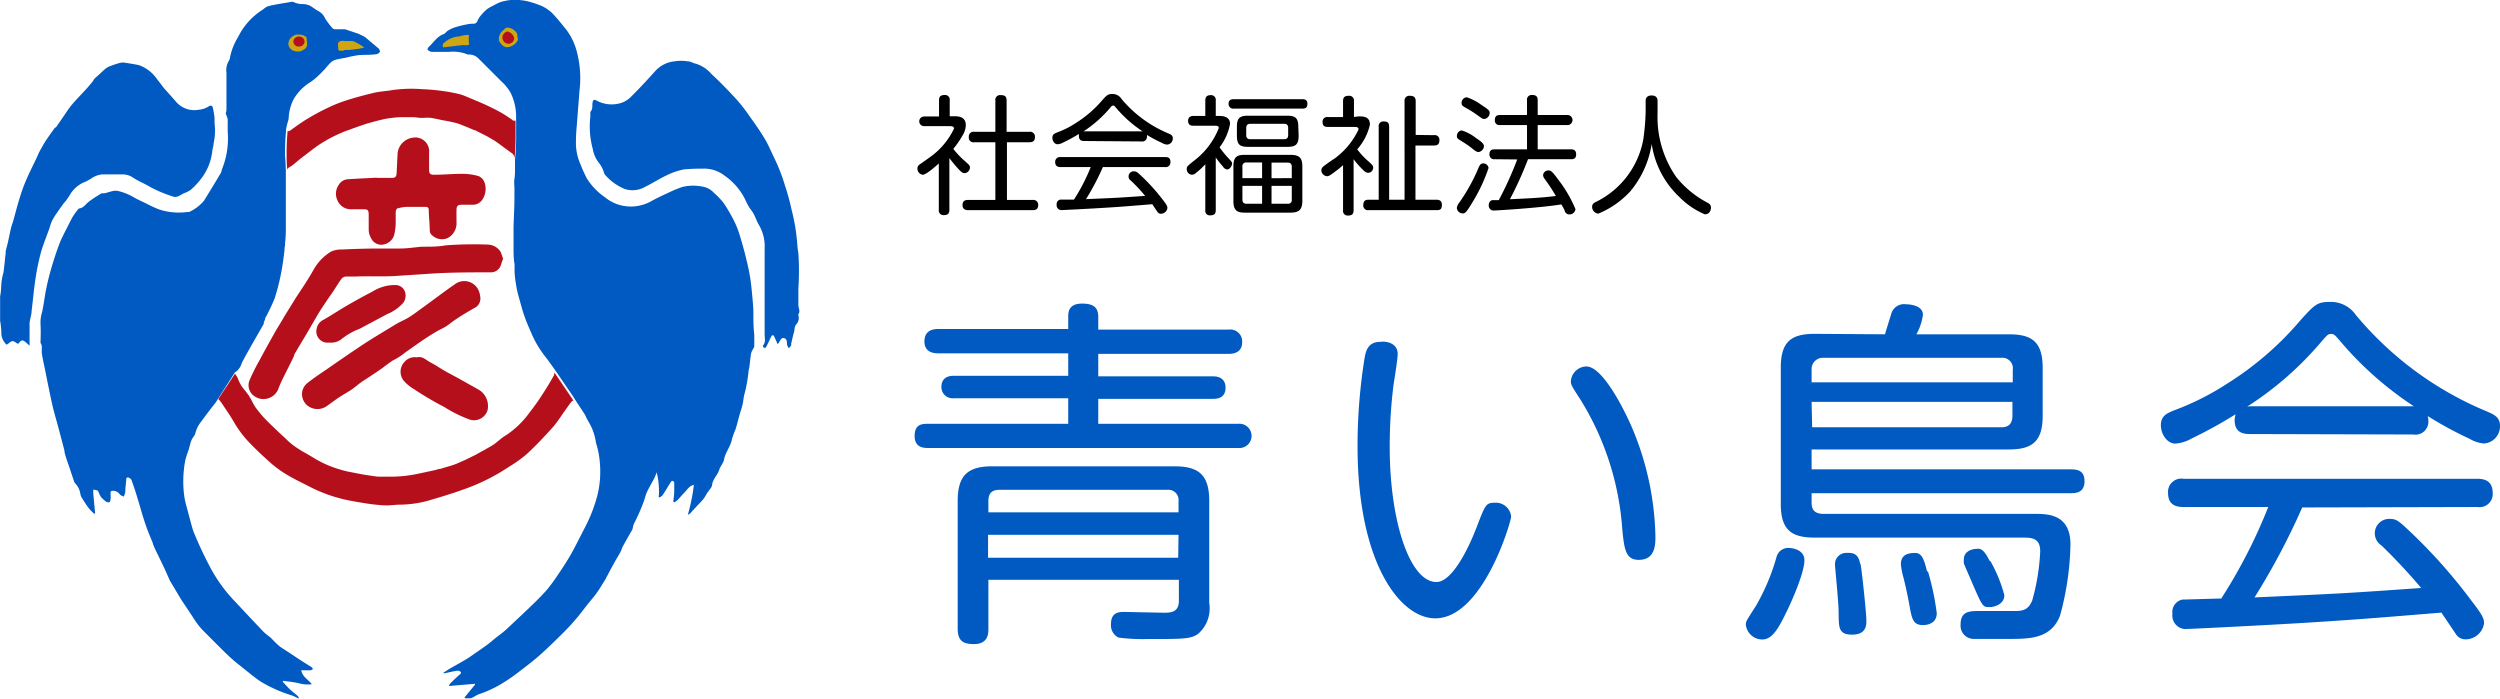 <svg xmlns="http://www.w3.org/2000/svg" viewBox="0 0 222.33 62.13"><defs><style>.cls-1{fill:#cea614}.cls-2{fill:#005ac1}.cls-3{fill:#b50f1c}.cls-4{fill:none}.cls-5{fill:#005097}</style></defs><title>アセット 21</title><g id="レイヤー_2" data-name="レイヤー 2"><g id="design"><path class="cls-1" d="M25.3 2.77l-.2 1.86 1.26.61 3.16-.38 3.03-.17.24-.39-.67-.61-2.97-.7-3.85-.22zM41.6 2.29h5.53v2.27l-8.9-.39 3.37-1.88z"/><path class="cls-2" d="M69.15 30.6c-.1-.24-.19-.44-.28-.63s0-.12-.08-.13a.16.16 0 0 0-.15 0c-.09.16-.17.33-.25.5s-.18.39-.29.57a.22.22 0 0 1-.19 0s-.09-.16-.06-.18c.27-.29.15-.65.15-1v-7.59a3.81 3.81 0 0 0-.48-2.09c-.2-.31-.31-.68-.48-1s-.3-.43-.44-.66-.25-.48-.37-.73a5.65 5.65 0 0 0-1.82-2.06 2.94 2.94 0 0 0-1.93-.6 15.81 15.81 0 0 0-1.69.07 6.38 6.38 0 0 0-1.52.53c-.64.3-1.23.69-1.87 1a2.23 2.23 0 0 1-1.86.2 4.69 4.69 0 0 1-1.71-1.23c-.12-.13-.14-.35-.23-.52a2.48 2.48 0 0 0-.37-.61 2.65 2.65 0 0 1-.51-1.18 7.6 7.6 0 0 1-.22-2.89v-.29-.13c.23-.23.16-.52.19-.78s.11-.37.38-.22a2.79 2.79 0 0 0 2 .25 2.11 2.11 0 0 0 1-.55c.75-.73 1.45-1.5 2.15-2.27a2.65 2.65 0 0 1 1.73-.92 3.7 3.7 0 0 1 1.24 0c.24 0 .47.17.71.21a3 3 0 0 1 1.38.92c.77.71 1.49 1.46 2.2 2.23a14.1 14.1 0 0 1 1.12 1.43c.49.69 1 1.39 1.42 2.11.33.55.57 1.15.85 1.72a15.77 15.77 0 0 1 .93 2.39 20.11 20.11 0 0 1 .59 2.15 17.26 17.26 0 0 1 .52 3.19 5.43 5.43 0 0 0 .09.69 24.3 24.3 0 0 1 0 3.19v1.44c0 .28.2.54 0 .81a.17.17 0 0 0 0 .1.82.82 0 0 1-.22.84 1 1 0 0 0-.12.35c0 .21-.09.43-.14.65s-.11.46-.16.7a.37.37 0 0 1 0 .14c-.06.09-.14.16-.21.25a1.25 1.25 0 0 1-.16-.33c0-.22 0-.51-.26-.57s-.35.22-.46.41zM2.61 30.75a2.33 2.33 0 0 0-.48-.43c-.23-.13-.37.08-.5.26l-.16-.07c-.29-.22-.41-.23-.67 0s-.26.1-.35 0a1.41 1.41 0 0 1-.33-1 8.33 8.33 0 0 0-.11-1v-1-1.16a4.82 4.82 0 0 0 .09-.74 5.3 5.3 0 0 1 .21-1.38c.08-.59.13-1.17.2-1.76a.33.33 0 0 1 0-.14c.06-.27.14-.54.2-.81s.17-.81.26-1.21a5.4 5.4 0 0 1 .18-.57c.2-.71.38-1.43.6-2.13a14.49 14.49 0 0 1 .56-1.56c.29-.68.63-1.34.94-2 .09-.18.16-.37.25-.55.19-.34.37-.68.58-1s.51-.73.77-1.1l.15-.11.69-1c.24-.35.46-.7.72-1 .45-.53.93-1 1.4-1.53l.42-.5L8.4 7c.34-.3.67-.62 1-.91a1.66 1.66 0 0 1 .48-.24 6.45 6.45 0 0 1 .85-.27 1 1 0 0 1 .39 0c.41.06.83.13 1.23.21A3.32 3.32 0 0 1 14 7.09c.24.28.44.59.68.86s.68.75 1 1.13a2.15 2.15 0 0 0 2 .68 1.93 1.93 0 0 0 .88-.3c.18-.12.32-.07.37.12a9.09 9.09 0 0 1 .15.91v.47a5.34 5.34 0 0 1-.08 1.78c0 .23-.1.46-.12.69a4.87 4.87 0 0 1-.79 2.18A6.62 6.62 0 0 1 17 16.85a2.43 2.43 0 0 1-.68.35 4.09 4.09 0 0 1-.46.25.63.63 0 0 1-.4.05 11.75 11.75 0 0 1-2.1-.87c-.51-.31-1.07-.52-1.57-.86a1.62 1.62 0 0 0-.92-.26H9.08a2 2 0 0 0-1 .39c-.16.09-.32.19-.48.26a2.7 2.7 0 0 0-1.43 1.25 5.48 5.48 0 0 1-.51.68c-.2.27-.4.55-.59.83a6.46 6.46 0 0 0-.44.71 5.16 5.16 0 0 0-.23.66c-.26.74-.57 1.47-.78 2.23a21.33 21.33 0 0 0-.48 2.38c-.14.92-.21 1.84-.33 2.76 0 .37-.17.74-.18 1.11v1.74a1.32 1.32 0 0 1-.02.24z"/><path class="cls-3" d="M45.73 3.39a.5.5 0 0 1-.53.5.55.55 0 0 1-.07-1.09.8.8 0 0 1 .6.59zM27.09 3.71a.49.49 0 0 1-.52.43.46.46 0 0 1-.48-.47.49.49 0 0 1 .53-.42.48.48 0 0 1 .47.46z"/><path class="cls-4" d="M26.08 4.37c.19 0 .38 0 .64.08l.33-.17c.43-.23.28-.6.24-1 0-.13-.07-.17-.14-.17a.51.51 0 0 0-.3-.14c-.15 0-.54-.08-.73.09a.79.79 0 0 0-.44.59.73.73 0 0 0 .4.72zM30.08 4.57a.16.16 0 0 0 .16.12h.29l.13-.07h.42l.92-.29.43-.1a4.82 4.82 0 0 0-.88-.52.6.6 0 0 0-.19-.06.58.58 0 0 0-.19 0h-.58c-.44 0-.54.1-.52.77a.8.8 0 0 0 .01.15zM41.75 3.54v-.36a.13.13 0 0 0-.07 0 4.81 4.81 0 0 0-.53.07l-.23.07h-.08a2.2 2.2 0 0 0-1.4.68.24.24 0 0 0 0 .08h.25L41.24 4H41.59a.28.28 0 0 0 .17-.13 1.09 1.09 0 0 0 0-.18 1.09 1.09 0 0 0-.01-.15zM46.07 3.08a.67.67 0 0 0-.12-.2l-.21-.19a1.18 1.18 0 0 0-.4-.17 1.28 1.28 0 0 0-.27 0 .76.76 0 0 0-.33.16l-.14.13a1.11 1.11 0 0 0-.34.59.36.36 0 0 0 0 .11 1.24 1.24 0 0 0 0 .16c.13.3.43.61.68.61a1.14 1.14 0 0 0 1-.63.29.29 0 0 0 0-.09.65.65 0 0 0 0-.2.44.44 0 0 0 .13-.28z"/><path class="cls-2" d="M21.06 33l.12-.12.15-.2c.1-.15.14-.35.23-.51l.3-.57c.05-.09.11-.18.16-.28l.16-.28c.11-.21.23-.41.35-.62l.12-.21c.27-.47.55-.95.81-1.42a.59.59 0 0 0 0-.08c0-.09.07-.18.1-.27s0-.14.06-.21a16.09 16.09 0 0 0 .8-1.68 18.29 18.29 0 0 0 .58-2.27c.07-.33.12-.67.17-1s.09-.68.13-1c0-.14 0-.29.05-.44v-.22a10 10 0 0 0 .07-1.1v-2.66-2.72s0-.41-.07-1.25a22.21 22.21 0 0 1 .09-2.29c0-.22.08-.45.13-.68a2.42 2.42 0 0 0 .1-.36 4 4 0 0 1 .47-1.78 4.39 4.39 0 0 1 1.52-1.51 6.93 6.93 0 0 0 1-.89c.26-.24.46-.53.71-.78a1.1 1.1 0 0 1 .46-.28 9 9 0 0 1 .9-.18 11.13 11.13 0 0 1 1.12-.23c.56-.06 1.11 0 1.67-.1a.48.48 0 0 0 .28-.23s-.05-.19-.12-.26l-1.19-1a2.64 2.64 0 0 0-.37-.2L31.87 3l-1.19-.4H29.79a.32.32 0 0 1-.22-.09 6.69 6.69 0 0 1-.65-.86 1.36 1.36 0 0 0-.58-.65c-.27-.14-.5-.34-.77-.49A1.66 1.66 0 0 0 27 .36a1.86 1.86 0 0 1-.9-.18.39.39 0 0 0-.26 0c-.65.11-1.31.2-1.95.36-.26.06-.46.3-.71.44a6 6 0 0 0-2 2.3 5.51 5.51 0 0 0-.73 1.85.59.59 0 0 1-.1.28 1.63 1.63 0 0 0-.21 1.07v3.28a1.54 1.54 0 0 1-.07.35 2 2 0 0 1 .18.5v1.1a7.26 7.26 0 0 1-.49 3.29c-.06.12-.05.27-.12.38-.49.83-1 1.66-1.5 2.47a3.73 3.73 0 0 1-1.32 1 .25.25 0 0 1-.14 0 5.63 5.63 0 0 1-2.55-.23 11 11 0 0 1-1.1-.51c-.39-.19-.79-.36-1.16-.58a5 5 0 0 0-1.31-.53c-.54-.15-1 .22-1.47.19h-.06c-.22.14-.45.27-.67.42s-.38.26-.56.41-.39.48-.74.51c0 0-.09.05-.12.09a5.9 5.9 0 0 0-.55.79c-.34.68-.69 1.33-1 2-.35.88-.64 1.79-.9 2.7q-.22.79-.39 1.62c-.13.65-.2 1.31-.35 2a3.25 3.25 0 0 0-.15 1 15.89 15.89 0 0 1 0 1.69c0 .11.09.21.11.32s0 .42 0 .62c.07.47.17.93.27 1.39L4.23 34c.15.72.29 1.44.46 2.16s.33 1.21.49 1.82.37 1.39.55 2.09c0 .17.06.34.11.51.11.36.24.71.36 1.07s.27.82.41 1.22a.61.61 0 0 0 .12.16 1.74 1.74 0 0 1 .42.91 1 1 0 0 0 .18.41c.17.27.34.55.54.81s.34.36.52.55l.07-.09c-.06-.57-.11-1.13-.16-1.7a2.35 2.35 0 0 1 0-.37 1 1 0 0 1 .35.07c.07 0 .11.15.15.23a3.84 3.84 0 0 0 .18.35 2.79 2.79 0 0 0 .44.4.45.45 0 0 0 .29.07c.06 0 .11-.16.12-.25a3.63 3.63 0 0 0 0-.57c0-.16.06-.21.24-.2a.7.7 0 0 1 .58.31c.08.1.23.14.34.21a1.69 1.69 0 0 0 .15-.37c0-.39.06-.78.09-1.17 0-.19.15-.2.27-.13a.43.43 0 0 1 .21.23c.18.51.35 1 .51 1.55.23.74.43 1.5.68 2.24s.44 1.16.67 1.73a3.73 3.73 0 0 0 .14.4c.28.6.58 1.19.86 1.79.19.4.36.8.54 1.2a.53.53 0 0 0 .06.1l.95 1.59c.05.09.12.18.18.27l.56.84c.28.42.54.85.85 1.24s.63.66.95 1c.54.53 1.07 1.08 1.62 1.6s.82.72 1.25 1.06 1.08.89 1.66 1.28A12.53 12.53 0 0 0 26 61.86a5.77 5.77 0 0 1 .56.27.25.25 0 0 0-.08-.23c-.21-.19-.44-.36-.65-.55s-.46-.48-.69-.72l.06-.08c.43.06.86.1 1.29.19a3 3 0 0 0 1.24.11c-.31-.42-.83-.64-.94-1.24h.49a1.82 1.82 0 0 0 .32 0 .85.85 0 0 0 .22-.09c0-.07-.07-.16-.13-.2l-1-.63c-.51-.34-1-.67-1.52-1s-.75-.64-1.12-1a7.11 7.11 0 0 1-.6-.49c-.87-.91-1.74-1.84-2.6-2.76a13.45 13.45 0 0 1-2.06-2.81 32.75 32.75 0 0 1-1.48-3.11 4 4 0 0 1-.21-.58c-.14-.48-.27-1-.39-1.45s-.24-.84-.31-1.28a9.81 9.81 0 0 1 .09-3.33 8.27 8.27 0 0 1 .26-.8c.1-.3.15-.61.27-.91s.32-.43.36-.67a2.77 2.77 0 0 1 .45-.93l.21-.28c.29-.39.58-.78.88-1.16.07-.1.16-.19.23-.29l1.75-2.74a1.54 1.54 0 0 0 .16-.1zm9.5-29.35h.58a.58.58 0 0 1 .19 0 .6.6 0 0 1 .19.06 4.82 4.82 0 0 1 .88.52l-.43.1-.89.11h-.42l-.13.07h-.29a.16.16 0 0 1-.16-.12.8.8 0 0 1 0-.18c-.08-.49.04-.56.48-.59zm-4.9.13a.79.79 0 0 1 .44-.59c.19-.17.58-.11.73-.09a.51.51 0 0 1 .3.14c.07 0 .12 0 .14.17 0 .35.19.72-.24 1l-.33.17c-.26 0-.45 0-.64-.08a.73.73 0 0 1-.42-.6z"/><path class="cls-4" d="M41.75 3.54v-.36a.13.13 0 0 0-.07 0 4.81 4.81 0 0 0-.53.07l-.23.07h-.08a2.2 2.2 0 0 0-1.4.68.24.24 0 0 0 0 .08h.25L41.24 4H41.59a.28.28 0 0 0 .17-.13 1.09 1.09 0 0 0 0-.18 1.09 1.09 0 0 0-.01-.15zM46.07 3.08a.67.67 0 0 0-.12-.2l-.21-.19a1.18 1.18 0 0 0-.4-.17 1.28 1.28 0 0 0-.27 0 .76.76 0 0 0-.33.16l-.14.13a1.11 1.11 0 0 0-.34.59.36.36 0 0 0 0 .11 1.24 1.24 0 0 0 0 .16c.13.3.43.61.68.61a1.14 1.14 0 0 0 1-.63.29.29 0 0 0 0-.09.65.65 0 0 0 0-.2.44.44 0 0 0 .13-.28z"/><path class="cls-2" d="M67 27.89c0-.63-.07-1.26-.13-1.89s-.12-1.16-.23-1.73-.27-1.25-.43-1.86-.32-1.16-.5-1.73a7.75 7.75 0 0 0-.41-1 14 14 0 0 0-.92-1.59 6.43 6.43 0 0 0-.88-.93 1.77 1.77 0 0 0-1.11-.58 4.15 4.15 0 0 0-1.72.05 9.77 9.77 0 0 0-1.12.46c-.58.27-1.16.53-1.72.85a3.7 3.7 0 0 1-2.24.39 3.58 3.58 0 0 1-1.78-.78 5.76 5.76 0 0 1-1.62-1.68 12.24 12.24 0 0 1-.55-1.22 4.67 4.67 0 0 1-.42-2.08c0-.62.06-1.24.11-1.85.06-.87.14-1.74.2-2.61a9.19 9.19 0 0 0-.28-3.69 5.63 5.63 0 0 0-.82-1.69c-.4-.51-.8-1-1.25-1.49a3.53 3.53 0 0 0-.94-.68 8.64 8.64 0 0 0-1-.36 4.87 4.87 0 0 0-1.7-.2c-.27 0-.54.06-.81.12a2.64 2.64 0 0 0-.47.17l-.46.24a3.77 3.77 0 0 0-.48.28 3.94 3.94 0 0 0-.5.5 1.88 1.88 0 0 0-.35.53.38.38 0 0 1-.41.27 2.51 2.51 0 0 0-.55.06 9.47 9.47 0 0 0-1.05.26 2.91 2.91 0 0 0-.62.29c-.15.09-.25.27-.4.32-.59.21-.87.74-1.3 1.12-.07.06-.14.24-.12.26a.68.68 0 0 0 .35.19h1.59a3.41 3.41 0 0 1 1.64.24h.12a1.14 1.14 0 0 1 .84.36l2 2a4.21 4.21 0 0 1 .86 1.06 4.89 4.89 0 0 1 .48 2v2.06c0 .94-.1 1.85-.1 1.85v.1a.41.41 0 0 1 0 .11v.31a3 3 0 0 1 0 .31c0 .3 0 .6-.05.9s0 .59 0 .89v.82c0 .87-.06 1.73-.08 2.59v1.77c0 .5 0 1 .09 1.51v.53c0 .52.09 1.05.18 1.57s.32 1.25.49 1.87c.06.22.13.45.21.66l.12.33.06.16c.2.48.42 1 .62 1.43a9.58 9.58 0 0 0 1.19 1.85c.25.34.5.69.72 1l1.6 2.34.34.54c.25.38.51.76.75 1.14a5.09 5.09 0 0 0 .34.66 4.84 4.84 0 0 1 .62 1.81 7.82 7.82 0 0 1 .36 1.95 8.73 8.73 0 0 1-.25 2.79 13.35 13.35 0 0 1-1 2.61l-.45.88c-.31.59-.6 1.2-.94 1.78s-.71 1.16-1.1 1.72a15.06 15.06 0 0 1-1 1.36c-.4.46-.84.89-1.28 1.32-.77.74-1.55 1.47-2.33 2.2-.25.23-.53.43-.8.64s-.62.52-.95.76-.94.66-1.43 1-1.26.74-1.89 1.11l-.54.35a.39.39 0 0 0 .26 0c.32-.06.63-.15 1-.2a.41.41 0 0 1 .29.08c.1.14 0 .21-.12.3-.29.26-.57.54-.85.81 0 0 0 .08-.06.17l2.32-.2v.08L41.33 62v.09a2.54 2.54 0 0 0 .56 0c.27-.1.51-.3.78-.38a9.84 9.84 0 0 0 2.19-1.06 15.63 15.63 0 0 0 1.35-.95c.56-.43 1.13-.86 1.66-1.32s1.23-1.13 1.82-1.71 1-1 1.42-1.49.68-.83 1-1.25.7-.83 1-1.26.52-.82.78-1.23c0-.06.06-.14.1-.2.2-.39.41-.78.62-1.16s.36-.61.53-.92.14-.38.24-.55c.27-.5.56-1 .84-1.49a1.09 1.09 0 0 0 .08-.31 2 2 0 0 1 .09-.26 16 16 0 0 0 .95-2.21 3.43 3.43 0 0 1 .25-.7c.19-.38.41-.75.6-1.12a4.18 4.18 0 0 0 .21-.52 6.88 6.88 0 0 1 .18 2.25c.31-.07.4-.3.53-.5s.37-.61.56-.9c0-.05.13-.1.16-.08a.21.21 0 0 1 .13.15v.8c0 .27-.06.61-.08.91l.07.05a1.81 1.81 0 0 0 .29-.19c.22-.23.42-.48.64-.7s.42-.59.83-.67a17 17 0 0 1-.54 2.66 1.46 1.46 0 0 0 .2-.11c.32-.36.65-.71 1-1.08s.37-.53.55-.79.38-.44.41-.68c.06-.53.49-.86.63-1.34.1-.32.37-.59.43-.91.12-.65.58-1.15.7-1.8a8.31 8.31 0 0 1 .33-.91c.15-.49.27-1 .41-1.48a6.61 6.61 0 0 0 .22-.76c.06-.26.07-.55.14-.81a12.59 12.59 0 0 0 .37-2c0-.18.07-.34.09-.52.05-.39.08-.79.15-1.18a1.62 1.62 0 0 1 .19-.4.51.51 0 0 0 .09-.22v-1c-.08-.68-.08-1.29-.08-1.9zm-25.25-24a.28.28 0 0 1-.17.13H41.23V4l-1.6.19h-.25V4a.24.24 0 0 1 0-.08 2.2 2.2 0 0 1 1.4-.68h.08l.23-.07a4.81 4.81 0 0 1 .53-.07.13.13 0 0 1 .07 0v.36a1.09 1.09 0 0 1 0 .18 1.09 1.09 0 0 1 0 .18s.08.1.07.1zm4.3-.41a.29.29 0 0 1 0 .09 1.14 1.14 0 0 1-1 .63c-.25 0-.55-.31-.68-.61a1.24 1.24 0 0 1 0-.16.36.36 0 0 1 0-.11 1.11 1.11 0 0 1 .34-.59l.14-.13a.76.76 0 0 1 .15-.13 1.28 1.28 0 0 1 .27 0 1.18 1.18 0 0 1 .4.17l.21.19a.67.67 0 0 1 .12.2.44.44 0 0 1 0 .23.65.65 0 0 1 .06.25z"/><path class="cls-5" d="M49.23 33l1.94 2.88-.34-.54z"/><path class="cls-3" d="M44.74 23c-.05.15-.12.34-.18.53a.93.93 0 0 1-.92.69c-1.69 0-3.39 0-5.08.1l-3.33.22c-1.19.08-2.38 0-3.57.05h-.9a.63.63 0 0 0-.38.19c-.28.38-.52.79-.78 1.18-.1.16-.22.31-.33.47-.31.46-.63.92-.92 1.4s-.71 1.22-1.07 1.83-.71 1.18-1.06 1.78c-.06.1-.07.22-.12.32l-.9 1.81c-.16.32-.31.64-.44 1a1.42 1.42 0 0 1-2.26.57 1.17 1.17 0 0 1-.3-1.34 18.72 18.72 0 0 1 .9-1.8c.41-.77.84-1.54 1.27-2.31.25-.45.53-.88.79-1.33s.67-1.09 1-1.63.66-1 1-1.54.5-.8.73-1.21a4.38 4.38 0 0 1 1.56-1.61 2.15 2.15 0 0 1 .95-.18c.94-.05 1.89-.07 2.84-.09h2.37c.64 0 1.27-.11 1.91-.16h.2c.64 0 1.28 0 1.91-.12a33 33 0 0 1 3.72-.07 1.41 1.41 0 0 1 1.15.61.6.6 0 0 1 .08.2c.04.08.09.25.16.44zM33.48 15.82h1.38c.29 0 .39-.11.41-.39l.09-1.82a1.57 1.57 0 0 1 1.39-1.37 1.23 1.23 0 0 1 1.41 1.36v1.51c0 .32.11.44.44.43.86 0 1.73-.09 2.59-.08a5.28 5.28 0 0 1 1.37.2 1 1 0 0 1 .49.47 1.69 1.69 0 0 1-.16 1.63 1 1 0 0 1-.85.45h-1c-.32 0-.43.1-.44.43s0 .85 0 1.28a1.48 1.48 0 0 1-.81 1.26 1.28 1.28 0 0 1-1.48-.38.75.75 0 0 1-.09-.25c0-.62-.08-1.23-.09-1.85 0-.23-.09-.31-.31-.3h-1.73a3.57 3.57 0 0 0-.64.11c-.2 0-.26.22-.26.41v1a5.17 5.17 0 0 1-.14 1 1.22 1.22 0 0 1-.88.81 1 1 0 0 1-1.17-.55 1.51 1.51 0 0 1-.21-.7v-1.37c0-.45-.1-.5-.48-.5h-1.18A1.29 1.29 0 0 1 30 17.8a1.39 1.39 0 0 1 .13-1.37 1 1 0 0 1 .83-.49c.85-.06 1.7-.09 2.55-.14z"/><path class="cls-3" d="M42.71 26.4a.92.92 0 0 1-.54 1c-.55.32-1.09.63-1.63 1-.3.19-.56.42-.85.61s-.56.29-.83.45-.76.45-1.12.7c-.57.38-1.12.78-1.68 1.17a5.7 5.7 0 0 1-1.11.72c-.37.23-.71.52-1.07.77s-1 .68-1.5 1-.74.57-1.12.83-.77.46-1.14.71-.74.53-1.11.79a1.44 1.44 0 0 1-1.69-.1 1.32 1.32 0 0 1-.42-1.33 1.34 1.34 0 0 1 .47-.68c.58-.46 1.21-.87 1.82-1.29 1-.69 2-1.39 3-2.05s2-1.24 3-1.86c.31-.18.65-.33 1-.52s.85-.56 1.26-.86c1-.72 2-1.49 3-2.18a1.39 1.39 0 0 1 2.09.5 1.86 1.86 0 0 1 .17.62zM37.08 31.78c.51-.13.82.26 1.2.45s.79.47 1.18.7 1 .54 1.48.81l1.57.88a1.7 1.7 0 0 1 .85 1.86 1.26 1.26 0 0 1-1.57.84 11.69 11.69 0 0 1-2.27-1.12c-.93-.48-1.81-1-2.7-1.59a3.76 3.76 0 0 1-.88-.71 1.27 1.27 0 0 1 0-1.68 1.21 1.21 0 0 1 1.14-.44zM29.37 30.47h-.12a1 1 0 0 1-1.08-1.27 1.06 1.06 0 0 1 .56-.74c.68-.38 1.33-.82 2-1.21s1.57-.9 2.38-1.31a3.72 3.72 0 0 1 2.06-.59.89.89 0 0 1 .84.58 1.08 1.08 0 0 1-.15 1 3.8 3.8 0 0 1-1.42 1l-2.14 1.14a3.61 3.61 0 0 1-.44.22 5.71 5.71 0 0 0-1.49.87 1.46 1.46 0 0 1-1 .31zM45.85 10.73H45.64a4.6 4.6 0 0 0-.45-.32c-.59-.41-1.19-.7-1.79-.99s-1.35-.58-2-.86a3.77 3.77 0 0 0-.72-.23c-.4-.09-.8-.17-1.2-.22a18.22 18.22 0 0 0-1.93-.18 12.55 12.55 0 0 0-2.6.07c-.56.11-1.13.12-1.68.25-.85.2-1.7.43-2.54.7a13.22 13.22 0 0 0-1.73.71c-.56.27-1.11.57-1.64.89s-1 .66-1.47 1l-.09.06-.12.07-.1-.05a22.21 22.21 0 0 0-.09 2.29c0 .84.07 1.25.07 1.25v-.14l.05-.07a.36.36 0 0 1 .12-.08l.26-.17c.24-.18.47-.39.71-.58s.31-.24.47-.36.62-.48.94-.71c.16-.12.33-.23.49-.33a12.68 12.68 0 0 1 2.18-1.09l1-.36.82-.28c.46-.13.93-.26 1.4-.37.22-.05.43-.09.65-.12a9.3 9.3 0 0 1 1.05-.09h1.06c.2 0 .41.06.61.06h.33a4.32 4.32 0 0 1 .62 0l.48.09.6.13a12.38 12.38 0 0 1 1.24.26l.18.06.34.13.85.35.17.08h.08l.08.05.78.39.19.1.57.33.1.06c.51.34 1 .74 1.5 1.08a.58.58 0 0 1 .27.55s.1-.91.1-1.85z"/><path class="cls-3" d="M49.26 33.39l-.23.4c-.24.41-.48.81-.73 1.19a19 19 0 0 1-1.15 1.63 8.14 8.14 0 0 1-2.15 2.1 3 3 0 0 0-.43.29l-.23.19-.32.26-.08.06-.26.16-.35.2c-.17.1-.34.2-.52.29a3.9 3.9 0 0 1-.35.19 1 1 0 0 1-.17.1l-.85.42-.86.38-.36.13-.37.11-.74.22h-.1l-.28.09c-.62.13-1.23.27-1.85.39a11.2 11.2 0 0 1-2.16.2h-1c-.27 0-.55-.06-.82-.1l-.36-.05-.41-.07-.41-.08-.82-.16-.41-.1-.2-.06-.39-.12-.2-.07a9.46 9.46 0 0 1-1.87-.9l-.3-.18-.29-.17-.4-.22-.57-.37a6.43 6.43 0 0 1-.71-.58l-.26-.25-.14-.13-.38-.35-.75-.72-.36-.36c-.13-.13-.25-.26-.37-.4s-.38-.46-.56-.7a.86.86 0 0 0-.07-.1l-.12-.21c-.1-.17-.18-.36-.28-.53a2.26 2.26 0 0 1-.16-.26l-.06-.08-.24-.32a3.57 3.57 0 0 1-.3-.38.57.57 0 0 1-.08-.13 3 3 0 0 1-.27-.57.76.76 0 0 0-.09-.18l-.17-.26-1.5 2.27c.05 0 .16.13.3.33.36.54.73 1.07 1.06 1.63a9.64 9.64 0 0 0 1.46 1.95c.61.63 1.25 1.23 1.91 1.81a9.86 9.86 0 0 0 1.39 1c.67.4 1.37.73 2.07 1.09a13.21 13.21 0 0 0 3.28 1.16c.58.12 1.17.22 1.76.31a15.85 15.85 0 0 0 1.69.17c.43 0 .86-.07 1.29-.07a9.75 9.75 0 0 0 2.79-.45c1-.29 1.93-.58 2.87-.92a17.89 17.89 0 0 0 4-2 11.91 11.91 0 0 0 1.58-1.13c.81-.75 1.57-1.56 2.31-2.38a10.83 10.83 0 0 0 .84-1.14l.71-1c.14-.18.23-.24.28-.23l-1.69-2.51a.92.92 0 0 1-.04.27z"/><path d="M84.89 10.34c.28 0 1 0 1 .79a1.82 1.82 0 0 1-.29.92 8.35 8.35 0 0 1-.82 1.19 7.62 7.62 0 0 0 1 1.06c.43.38.48.42.48.61a.52.52 0 0 1-.47.49c-.15 0-.25-.06-.46-.27a12.23 12.23 0 0 1-.9-1.07v4.6c0 .35-.16.47-.5.47a.41.41 0 0 1-.44-.47v-4.12c-.34.3-1.13 1-1.43 1a.54.54 0 0 1-.47-.55.41.41 0 0 1 .15-.33s.77-.54.9-.64a6.51 6.51 0 0 0 2.2-2.58c0-.22-.22-.22-.4-.22h-2.26a.43.43 0 1 1 0-.86h1.33V8.92c0-.36.17-.47.5-.47a.41.41 0 0 1 .45.47v1.42zm6.66 1.38a.43.43 0 0 1 .49.45c0 .35-.16.48-.49.48h-2v5.13h2.29a.43.43 0 0 1 .49.44c0 .34-.16.47-.49.47h-5.71c-.14 0-.53 0-.53-.45s.33-.46.53-.46h2.39v-5.13h-1.88a.41.41 0 0 1-.48-.46.42.42 0 0 1 .48-.47h1.88V8.94a.42.42 0 0 1 .48-.48c.36 0 .52.11.52.48v2.78zM96.43 12.54c-.27 0-.48-.08-.48-.44a1 1 0 0 1 0-.19 13.57 13.57 0 0 1-1.39.76 1.25 1.25 0 0 1-.51.16c-.26 0-.46-.29-.46-.58s.19-.38.42-.47a7.91 7.91 0 0 0 1.68-.85 10.15 10.15 0 0 0 2.32-2c.44-.49.52-.57.92-.57a.94.94 0 0 1 .81.44 10.83 10.83 0 0 0 4.13 3.05c.24.1.43.18.43.45a.54.54 0 0 1-.51.56 1.08 1.08 0 0 1-.45-.15A11.9 11.9 0 0 1 102 12a.5.5 0 0 1 0 .16.41.41 0 0 1-.48.42zm1.65 2.32a21.49 21.49 0 0 1-1.5 2.85c2.84-.12 2.85-.12 5.26-.29a14.87 14.87 0 0 0-1.26-1.35.45.45 0 0 1 .29-.83c.2 0 .28.08.73.5a17.15 17.15 0 0 1 1.79 2c.39.5.43.61.43.77a.59.59 0 0 1-.58.5.36.36 0 0 1-.31-.17c-.07-.11-.39-.57-.45-.68-2.08.17-2.65.22-4.1.31-1.21.08-3.78.21-3.92.21a.43.43 0 0 1-.49-.48.41.41 0 0 1 .32-.45h1.22A16.81 16.81 0 0 0 97 14.86h-2.67c-.23 0-.49-.06-.49-.45a.42.42 0 0 1 .49-.44h9.27c.2 0 .49 0 .49.44a.42.42 0 0 1-.48.45zm-1.65-3.18h5.18a10.93 10.93 0 0 1-2.33-2.06c-.17-.2-.19-.23-.28-.23s-.12 0-.29.22a10.86 10.86 0 0 1-2.36 2.08zM108.39 10.31c.24 0 1 0 1 .7a4.79 4.79 0 0 1-.93 2.09 8.87 8.87 0 0 0 .72.9c.35.37.39.41.39.56s-.18.51-.44.51a.5.5 0 0 1-.37-.26 7.12 7.12 0 0 1-.64-.81v4.68c0 .32-.12.47-.48.47a.4.4 0 0 1-.45-.47v-4.07a6.8 6.8 0 0 1-.83.77.54.54 0 0 1-.36.16.49.49 0 0 1-.46-.5c0-.21 0-.23.65-.75a6.73 6.73 0 0 0 2.2-2.9c0-.21-.2-.21-.36-.21h-1.9c-.24 0-.47-.06-.47-.44s.32-.43.47-.43h1.06V8.94c0-.3.12-.48.49-.48a.42.42 0 0 1 .44.48v1.37zm1.34-.65a.41.41 0 0 1-.47-.43c0-.34.23-.41.47-.41h6.07c.14 0 .47 0 .47.41s-.26.43-.47.43zm6.09 8.2c0 .78-.29 1.05-1.06 1.05h-4.07c-.73 0-1-.24-1-1.05v-3.09c0-.8.31-1 1-1h4.07c.77 0 1.06.26 1.06 1zm-.33-5.8c0 .79-.26 1-1 1H111c-.75 0-1-.21-1-1v-.77c0-.77.23-1 1-1h3.46c.74 0 1 .2 1 1zm-5 3.78h1.75v-1.39h-1.37a.33.33 0 0 0-.38.38zm1.75 2.28v-1.59h-1.75v1.22c0 .25.11.37.38.37zm2.32-6.74c0-.21-.08-.37-.36-.37h-3c-.3 0-.37.17-.37.37V12a.33.33 0 0 0 .37.38h3c.32 0 .36-.21.36-.38zm.32 4.46v-1c0-.23-.09-.38-.36-.38h-1.44v1.39zm0 .69h-1.8v1.59h1.44a.32.32 0 0 0 .36-.37zM120.83 10.35c.41 0 1 0 1 .74a5 5 0 0 1-1.13 2.19 6.76 6.76 0 0 0 1 1.07c.34.3.42.4.42.56a.46.46 0 0 1-.45.46.61.61 0 0 1-.4-.21 7.59 7.59 0 0 1-.89-1v4.53c0 .36-.16.48-.5.48a.41.41 0 0 1-.44-.48v-4c-.16.14-.28.25-.49.41-.73.56-.8.57-.93.57a.54.54 0 0 1-.51-.53.42.42 0 0 1 .15-.31c.06-.06.81-.61 1-.71a6.77 6.77 0 0 0 2.16-2.61c0-.22-.22-.22-.36-.22h-2.36c-.16 0-.48 0-.48-.43a.41.41 0 0 1 .48-.45h1.34V9c0-.3.1-.48.5-.48a.42.42 0 0 1 .47.48v1.4zm6.7 1.67a.41.41 0 0 1 .48.45c0 .42-.25.47-.48.47h-1.65v4.82h1.84c.13 0 .51 0 .51.44s-.16.49-.51.49h-6a.41.41 0 0 1-.48-.44c0-.37.17-.49.48-.49h.89v-6.48a.41.41 0 0 1 .44-.48c.35 0 .49.12.49.48v6.48h1.37V9a.42.42 0 0 1 .47-.48c.34 0 .52.12.52.48v3zM130.88 18.1c-.5.83-.6.88-.8.88a.53.53 0 0 1-.52-.48.81.81 0 0 1 .18-.43 16.11 16.11 0 0 0 1.77-3.2c.07-.15.16-.34.4-.34a.47.47 0 0 1 .47.41 14.92 14.92 0 0 1-1.5 3.16zm-.88-6.5a4 4 0 0 1 1.27.68c.34.23.7.47.7.71a.55.55 0 0 1-.49.53c-.15 0-.26-.08-.6-.35s-.48-.35-1.06-.72c-.15-.09-.29-.17-.25-.42a.47.47 0 0 1 .43-.43zm.44-2.95a4.6 4.6 0 0 1 1.26.65c.73.48.78.55.78.74a.55.55 0 0 1-.47.54c-.14 0-.15 0-.61-.33s-.77-.51-1.16-.73c-.23-.13-.26-.2-.26-.41a.5.5 0 0 1 .47-.46zm2.5 5.51a.41.41 0 0 1-.48-.44c0-.44.33-.44.48-.44h2.86v-2.16h-2.4a.4.4 0 0 1-.46-.45c0-.42.29-.44.46-.44h2.4V8.92a.41.41 0 0 1 .46-.47c.35 0 .49.13.49.47v1.31h2.58a.45.45 0 1 1 0 .89h-2.58v2.16h2.94c.14 0 .48 0 .48.44s-.28.44-.48.44h-3.8a32.56 32.56 0 0 1-1.61 3.56c1.66-.08 2.7-.12 4.09-.29a17.38 17.38 0 0 0-1-1.52.58.58 0 0 1-.14-.34.46.46 0 0 1 .46-.41c.19 0 .3 0 .83.74a11.47 11.47 0 0 1 1.59 2.7.53.53 0 0 1-.54.47.42.42 0 0 1-.4-.27c0-.09-.26-.54-.32-.62-2 .32-5.8.54-5.94.54a.44.44 0 0 1-.51-.49.43.43 0 0 1 .29-.43h.6a31.38 31.38 0 0 0 1.64-3.62zM146.35 9c0-.12 0-.51.53-.51s.53.38.53.51v1.08a9.36 9.36 0 0 0 1.65 5.65A8.8 8.8 0 0 0 151.8 18c.18.09.36.2.36.46s-.14.6-.55.6a7 7 0 0 1-2.26-1.54 8.09 8.09 0 0 1-2.46-4.72A8.64 8.64 0 0 1 145 17a8 8 0 0 1-2.86 2 .61.61 0 0 1-.55-.61c0-.23.14-.33.31-.42a7.73 7.73 0 0 0 4.24-5.56 21.55 21.55 0 0 0 .21-2.37z"/><path class="cls-2" d="M95 28.19c0-.39 0-1.19 1.23-1.19 1 0 1.44.32 1.44 1.19v1.12h11.61a1.06 1.06 0 0 1 1.19 1.1c0 .7-.42 1.06-1.19 1.06H97.67v2h10.23c.64 0 1.09.32 1.09 1s-.38 1-1.09 1H97.67v2.22h12.45a1.08 1.08 0 1 1 0 2.15H82.53c-.32 0-1.19 0-1.19-1.06s.65-1.09 1.19-1.09H95v-2.27H84.81a1 1 0 0 1-1.09-1c0-.71.45-1 1.09-1H95v-2H83.4c-.71 0-1.19-.32-1.19-1.06s.45-1.1 1.19-1.1H95zm-7.1 23.37v4.34c0 .42 0 1.38-1.29 1.38-1 0-1.44-.32-1.44-1.38V44.55c0-2.28.9-3.08 3.08-3.08h16.21c2.15 0 3.08.77 3.08 3.08v9.07a3 3 0 0 1-1 2.76c-.67.45-1.28.45-4.43.45a16.46 16.46 0 0 1-2.64-.13 1.22 1.22 0 0 1-.67-1.18c0-1.1.74-1.1 1.22-1.1l3.44.07c.61 0 1.38 0 1.38-1.06v-1.87zm0-6h16.91v-1a.91.91 0 0 0-1-1H88.9c-.71 0-1 .32-1 1zm16.91 2H87.87v2.04h16.91zM124.3 31.47c0 .42-.29 2.28-.36 2.67a44.17 44.17 0 0 0-.35 5.62c0 6.62 1.8 12 4.15 12 1.38 0 2.83-2.89 3.63-5 .71-1.86.8-2.05 1.54-2.05a1.37 1.37 0 0 1 1.48 1.22c0 .45-2.51 9.06-6.75 9.06-3.12 0-6.91-4.91-6.91-15.3a49.08 49.08 0 0 1 .64-7.94c.1-.48.26-1.35 1.38-1.35.74-.09 1.55.23 1.55 1.07zm20.77 6.4a26.09 26.09 0 0 1 2.15 9.83c0 .71 0 2.09-1.48 2.09-1.22 0-1.32-1-1.51-3.24a25.07 25.07 0 0 0-3.67-11c-.77-1.19-.86-1.32-.86-1.64a1.41 1.41 0 0 1 1.38-1.32c1.38 0 3.21 3.51 3.99 5.28zM160.47 49.82c0 1.19-1.29 4-1.58 4.57-.67 1.38-1.25 2.48-2.15 2.48a1.47 1.47 0 0 1-1.48-1.32c0-.29.06-.36.9-1.67A18.94 18.94 0 0 0 158 49.5a1.07 1.07 0 0 1 1.09-.77c.19 0 1.38.1 1.38 1.09zm7.17-20.09c.06-.26.45-1.48.54-1.77a1.18 1.18 0 0 1 1.32-.9c.07 0 1.51 0 1.51.94a4.93 4.93 0 0 1-.58 1.73h8.23c2.06 0 3 .68 3 3v4.24c0 2.29-.93 3-3 3h-17.55v1.77h23.08c.68 0 1.19.19 1.19 1.06 0 1-.74 1.06-1.19 1.06h-23.08v.84c0 .55.19 1 1.06 1h18.74c1.19 0 3.22 0 3.22 2.73a25.44 25.44 0 0 1-.93 6.33c-.81 2.06-2.7 2.06-4.6 2.06h-3.15a1.18 1.18 0 0 1-1.09-1.29c0-1.19.83-1.19 1.64-1.19h3c.77 0 1.35 0 1.73-.94a19.09 19.09 0 0 0 .71-4.37c0-1.22-.8-1.22-1.61-1.22h-18.46c-2.09 0-3-.71-3-3V32.69c0-2.25.87-3 3-3zM179 34v-1.12a.93.93 0 0 0-1-1.06h-15.83a1 1 0 0 0-1.06 1.06V34zm-17.84 4h16.81c.74 0 1-.39 1-1.06v-1.2h-17.86zm4.31 12.18c.13.78.51 4.34.51 5 0 .42 0 1.26-1.28 1.26s-1.16-.74-1.19-2.13c0-.67-.32-3.92-.32-4.08a1 1 0 0 1 1-1.06c.52-.02 1.07.01 1.23.94zm6 .68a23.81 23.81 0 0 1 .77 3.66c0 1.07-1.1 1.07-1.22 1.07-.94 0-1-.62-1.23-1.87a37.2 37.2 0 0 0-.51-2.35 6.13 6.13 0 0 1-.23-1.19c0-.45.17-1 1.19-1 .68-.06.87.58 1.13 1.61zm5.56-.93a12.73 12.73 0 0 1 1.22 3c0 .83-.93 1.06-1.29 1.06-.64 0-.64 0-1.6-2.22-.13-.32-.65-1.48-.71-1.67a1.72 1.72 0 0 1 0-.36c0-.74.77-.93 1.15-.93.45-.08.74.28 1.13 1.05zM200.08 38.6c-.74 0-1.35-.22-1.35-1.25a2.23 2.23 0 0 1 .09-.51A40.63 40.63 0 0 1 194.9 39a3.33 3.33 0 0 1-1.45.45c-.7 0-1.28-.81-1.28-1.64s.54-1.06 1.19-1.32a24 24 0 0 0 4.72-2.38 28.11 28.11 0 0 0 6.53-5.66c1.25-1.38 1.48-1.6 2.6-1.6A2.69 2.69 0 0 1 209.5 28a30.16 30.16 0 0 0 11.64 8.58c.67.29 1.19.52 1.19 1.29a1.53 1.53 0 0 1-1.42 1.57 3 3 0 0 1-1.29-.42A33.46 33.46 0 0 1 215.9 37a1.46 1.46 0 0 1 .06.45 1.15 1.15 0 0 1-1.35 1.19zm4.66 6.53a62.19 62.19 0 0 1-4.24 8c8-.36 8-.36 14.82-.84a51.68 51.68 0 0 0-3.54-3.79 1.28 1.28 0 0 1 .8-2.35c.58 0 .81.23 2.06 1.42a47.52 47.52 0 0 1 5.05 5.72c1.09 1.41 1.22 1.7 1.22 2.15a1.67 1.67 0 0 1-1.64 1.42 1 1 0 0 1-.87-.48l-1.28-1.9c-5.85.48-7.46.61-11.54.87-3.41.22-10.65.58-11 .58a1.2 1.2 0 0 1-1.38-1.35 1.12 1.12 0 0 1 .9-1.26c.35 0 2.89-.09 3.44-.09a47.05 47.05 0 0 0 4.18-8.14h-7.53c-.64 0-1.38-.16-1.38-1.25a1.18 1.18 0 0 1 1.38-1.26h26.11c.58 0 1.38.13 1.38 1.26a1.17 1.17 0 0 1-1.35 1.25zm-4.66-9h14.59a30.44 30.44 0 0 1-6.55-5.79c-.49-.57-.55-.64-.81-.64s-.32.07-.8.61a29.44 29.44 0 0 1-6.66 5.85z"/></g></g></svg>